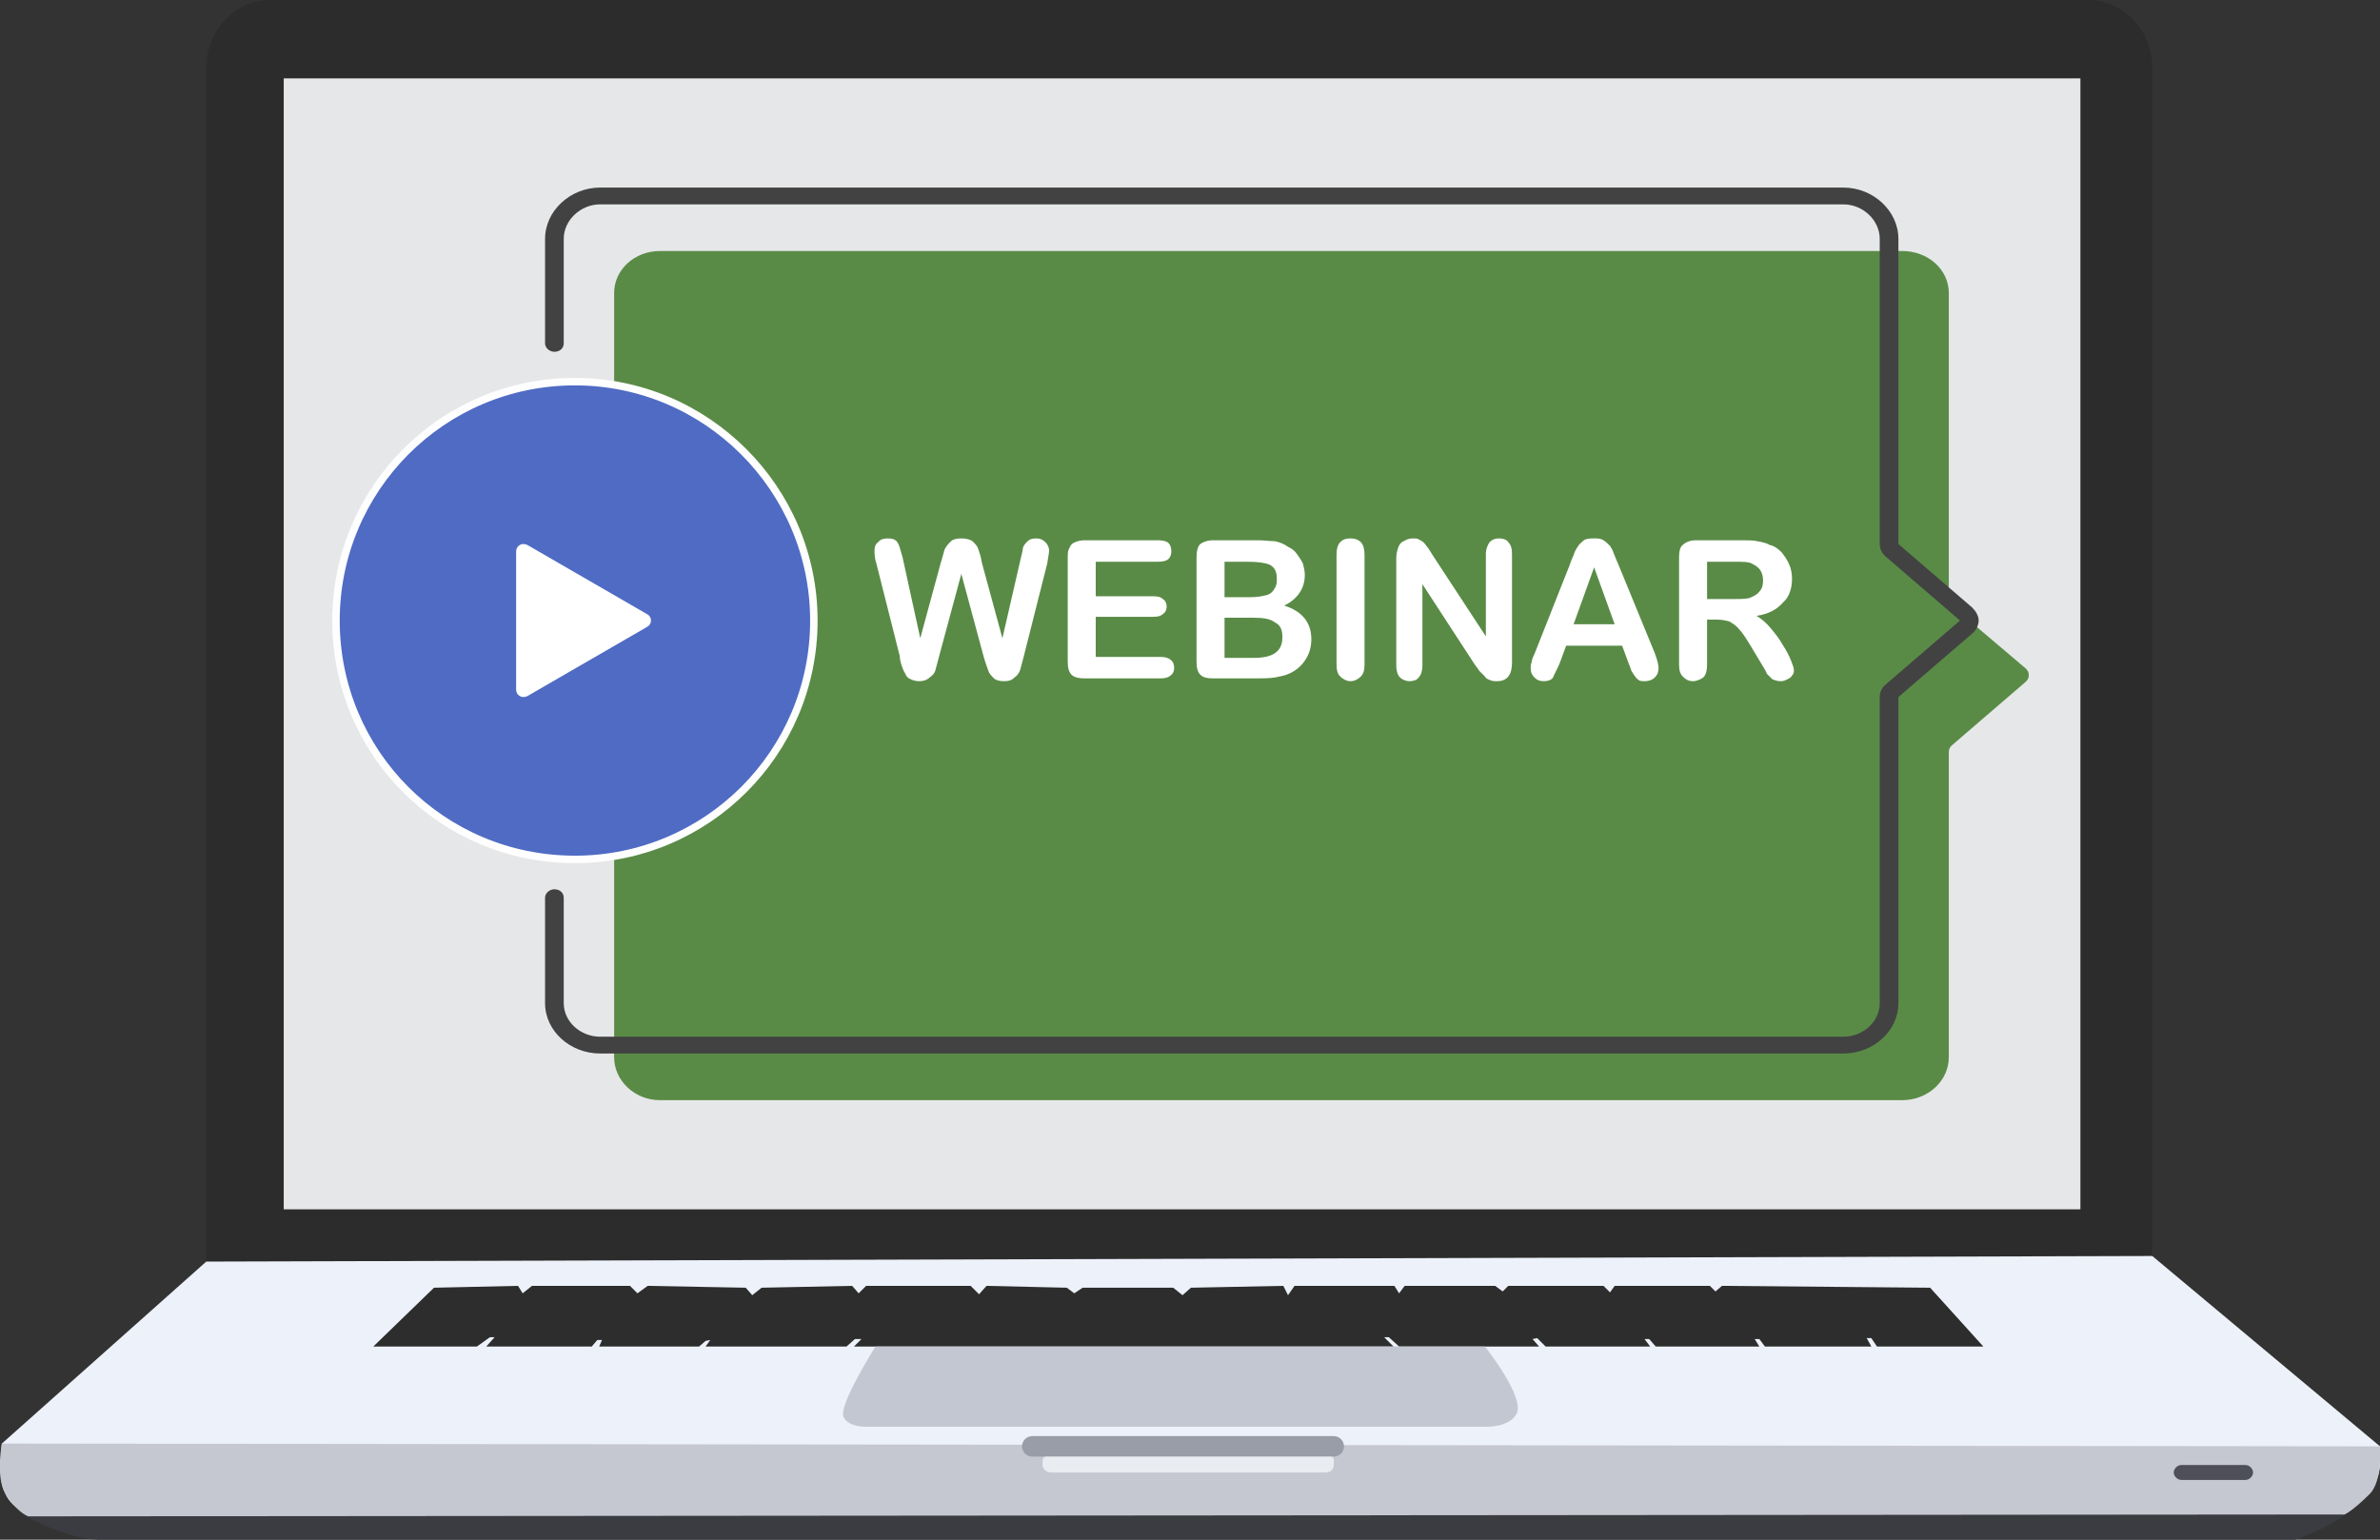 <svg xmlns="http://www.w3.org/2000/svg" xml:space="preserve" shape-rendering="geometricPrecision" text-rendering="geometricPrecision" image-rendering="optimizeQuality" fill-rule="evenodd" clip-rule="evenodd" viewBox="0 0 2550 1650"><rect x="0" y="0" width="2550" height="1650" fill="#333333" stroke="none"/><defs><style><![CDATA[.fil11{fill:white;fill-rule:nonzero}]]></style></defs><g id="Layer_x0020_1"><path d="M2306 1404c0 40-31 73-69 73H289c-37 0-68-33-68-73V73c0-41 31-73 68-73h1948c38 0 69 32 69 73v1331z" fill="#2C2C2C" fill-rule="nonzero"/><path fill="#E6E7E8" fill-rule="nonzero" d="M304 1296h1925V84H304z"/><path d="M221 1352 2 1547s-4 36 2 50 13 23 43 27c30 3 2456 0 2456 0s24-14 33-22c16-18 14-35 14-35v-17l-244-204-2085 6z" fill="#EDF1F9" fill-rule="nonzero"/><path d="M27 1624s40 24 77 26h2355s40-14 53-27c13-12-2485 1-2485 1z" fill="#3B3C41" fill-rule="nonzero"/><path d="M2 1547s-6 32 2 50c11 22 26 28 26 28l2482-2s8-3 27-22c14-14 11-51 11-51L2 1547z" fill="#C6C8D1" fill-rule="nonzero"/><path fill="#2D2D2D" fill-rule="nonzero" d="m465 1380-65 63h111l14-10h5l-9 10h113l6-7h5l-3 7h107l7-6 5-1-5 7h151l9-8h7l-8 8h578l-10-10h5l11 10h150l-7-8 5-1 9 9h112l-6-8h5l7 8h111l-5-8h5l6 8h114l-5-9h5l6 9h114l-57-63-223-2-7 6-6-6h-102l-5 7-7-7h-102l-6 6-8-6h-97l-6 8-5-8h-107l-7 10-5-10-99 2-9 8-10-8h-97l-9 6-8-6-86-2-8 9-9-9H928l-8 8-7-8-97 2-10 8-7-8-105-2-11 8-8-8H570l-10 8-5-8z"/><path d="M2414 1578c0 4-4 8-8 8h-69c-4 0-8-4-8-8s4-8 8-8h69c4 0 8 4 8 8z" fill="#4E4F59" fill-rule="nonzero"/><path d="M1440 1550c0 6-5 11-11 11h-323c-6 0-11-5-11-11s5-11 11-11h323c6 0 11 5 11 11z" fill="#999DA7" fill-rule="nonzero"/><path d="M1429 1570c0 4-3 8-8 8h-295c-5 0-9-4-9-8 0-5 0-9 4-9h305c4 0 3 4 3 9z" fill="#E9ECF1" fill-rule="nonzero"/><path d="M938 1443s-41 65-34 76c6 11 25 10 25 10h663s25 1 33-14c9-18-34-72-34-72H938z" fill="#C3C7D2" fill-rule="nonzero"/><g id="_1404518864"><path d="m2170 731-79 68c-2 2-3 4-3 7v327c0 25-22 46-50 46H707c-27 0-49-21-49-46V314c0-25 22-45 49-45h1331c28 0 50 20 50 45v327c0 3 1 6 3 8l79 67c5 4 5 11 0 15z" fill="#598B46"/><path class="fil11" d="m1054 704-24-89-24 89c-2 7-3 12-4 15s-3 5-6 7c-3 3-7 4-11 4s-7-1-9-2c-3-1-5-3-6-6-2-3-3-6-4-9s-2-7-2-10l-25-99c-2-6-2-11-2-14 0-4 1-7 4-9 2-3 6-4 10-4 5 0 9 1 11 5 2 3 3 9 5 15l19 87 22-81c2-6 3-11 4-14 2-4 4-6 7-9 2-2 6-3 11-3s9 1 12 3c3 3 5 5 6 8s3 8 4 15l22 81 20-87c1-4 2-8 2-10 1-3 3-5 5-7s5-3 9-3 7 1 10 4c2 2 4 5 4 9 0 3-1 7-2 14l-25 99c-2 7-3 12-4 15s-3 6-6 8c-3 3-6 4-11 4s-9-1-11-3c-3-3-5-5-6-8s-3-8-5-15z"/><path class="fil11" d="M1241 602h-67v37h62c5 0 8 1 10 3 3 2 4 5 4 8s-1 6-4 8c-2 2-5 3-10 3h-62v43h70c4 0 8 1 10 3 3 2 4 5 4 9 0 3-1 6-4 8-2 2-6 3-10 3h-82c-6 0-11-1-14-4s-4-8-4-14V598c0-5 0-8 2-11 1-3 3-5 6-6 2-1 6-2 10-2h79c5 0 9 1 11 3s3 5 3 9c0 3-1 6-3 8s-6 3-11 3z"/><path class="fil11" d="M1343 662h-31v43h32c20 0 30-7 30-22 0-8-2-13-8-16-5-4-13-5-23-5zm-31-60v38h27c8 0 13-1 17-2 5-1 8-4 10-8 2-3 2-6 2-10 0-7-2-12-8-15-5-2-13-3-24-3h-24zm33 125h-45c-7 0-11-1-14-4s-4-8-4-14V598c0-7 1-12 4-15 3-2 7-4 14-4h48c7 0 13 1 18 1 5 1 10 3 14 6 4 2 7 4 9 7 3 4 5 7 7 11 1 4 2 8 2 12 0 15-8 26-22 33 19 6 29 18 29 36 0 8-2 16-7 23-4 6-10 11-17 14-4 2-10 3-15 4-6 1-13 1-21 1z"/><path class="fil11" d="M1432 712V595c0-6 1-11 4-14s6-4 11-4c4 0 8 1 11 4s4 8 4 14v117c0 6-1 10-4 13s-7 5-11 5-8-2-11-5-4-7-4-13z"/><path class="fil11" d="m1535 595 57 87v-88c0-6 2-10 4-13 3-3 6-4 10-4s8 1 10 4c3 3 4 7 4 13v116c0 13-5 20-16 20-3 0-5 0-7-1-3-1-5-2-6-4l-6-6c-1-2-3-4-5-7l-56-86v87c0 5-1 10-4 13-2 3-6 4-10 4s-8-2-10-4c-3-3-4-8-4-13V598c0-4 1-8 2-11s3-6 6-7c3-2 6-3 10-3 2 0 5 0 6 1 2 1 4 2 6 4 1 1 2 3 4 5 2 3 3 5 5 8z"/><path class="fil11" d="M1686 669h44l-22-61-22 61zm59 42-7-19h-60l-7 19c-3 7-6 12-7 15-2 3-6 4-10 4s-7-1-10-4-4-6-4-10c0-2 0-4 1-6 0-2 1-5 3-9l38-96c1-3 2-6 4-10 1-4 3-7 5-10 1-2 4-4 6-6 3-2 7-2 11-2s7 0 10 2 5 4 7 6c2 3 3 5 4 8s3 7 5 12l39 95c3 8 4 13 4 16 0 4-1 7-4 10s-7 4-11 4c-2 0-4 0-6-1-1-1-3-2-4-4-1-1-2-3-4-6-1-3-2-6-3-8z"/><path class="fil11" d="M1857 602h-28v40h27c7 0 13 0 18-1 5-2 9-4 11-7 3-3 4-7 4-12 0-4-1-8-3-11s-5-5-9-7c-3-2-10-2-20-2zm-18 62h-10v48c0 6-1 11-4 14-3 2-7 4-11 4-5 0-8-2-11-5s-4-7-4-13V598c0-7 1-12 4-14 3-3 8-5 14-5h49c7 0 13 0 17 1 5 1 10 2 13 4 5 1 9 4 13 8 3 4 6 8 8 13 2 4 3 10 3 15 0 11-3 20-10 26-6 7-15 12-28 14 5 3 10 7 15 13s9 11 13 18c4 6 7 12 9 17s3 8 3 10 0 4-2 6c-1 2-3 3-5 4s-4 2-7 2c-4 0-6-1-9-2l-6-6c-1-3-3-6-6-11l-12-20c-5-8-8-13-12-17-3-4-7-6-10-8-4-1-8-2-14-2z"/><path d="M872 665c0 142-115 256-256 256-142 0-256-114-256-256 0-141 114-256 256-256 141 0 256 115 256 256z" fill="#4F6BC4" fill-rule="nonzero" stroke="#FEFEFE" stroke-width="8"/><path class="fil11" d="M553 665v-74c0-6 6-10 12-7l64 37 64 37c6 3 6 11 0 14l-64 37-64 37c-6 3-12-1-12-7v-74z"/><path d="M643 1129c-32 0-59-24-59-54V962c0-5 5-9 10-9 6 0 10 4 10 9v113c0 20 18 36 39 36h1332c21 0 39-16 39-36V747c0-5 2-10 7-14l79-68-79-68c-5-4-7-9-7-14V256c0-20-18-37-39-37H643c-21 0-39 17-39 37v112c0 5-4 9-10 9-5 0-10-4-10-9V256c0-30 27-55 59-55h1332c32 0 59 25 59 55v327l79 68c4 4 7 9 7 14s-3 11-7 14l-79 68v328c0 30-27 54-59 54H643z" fill="#424242" fill-rule="nonzero"/></g></g></svg>